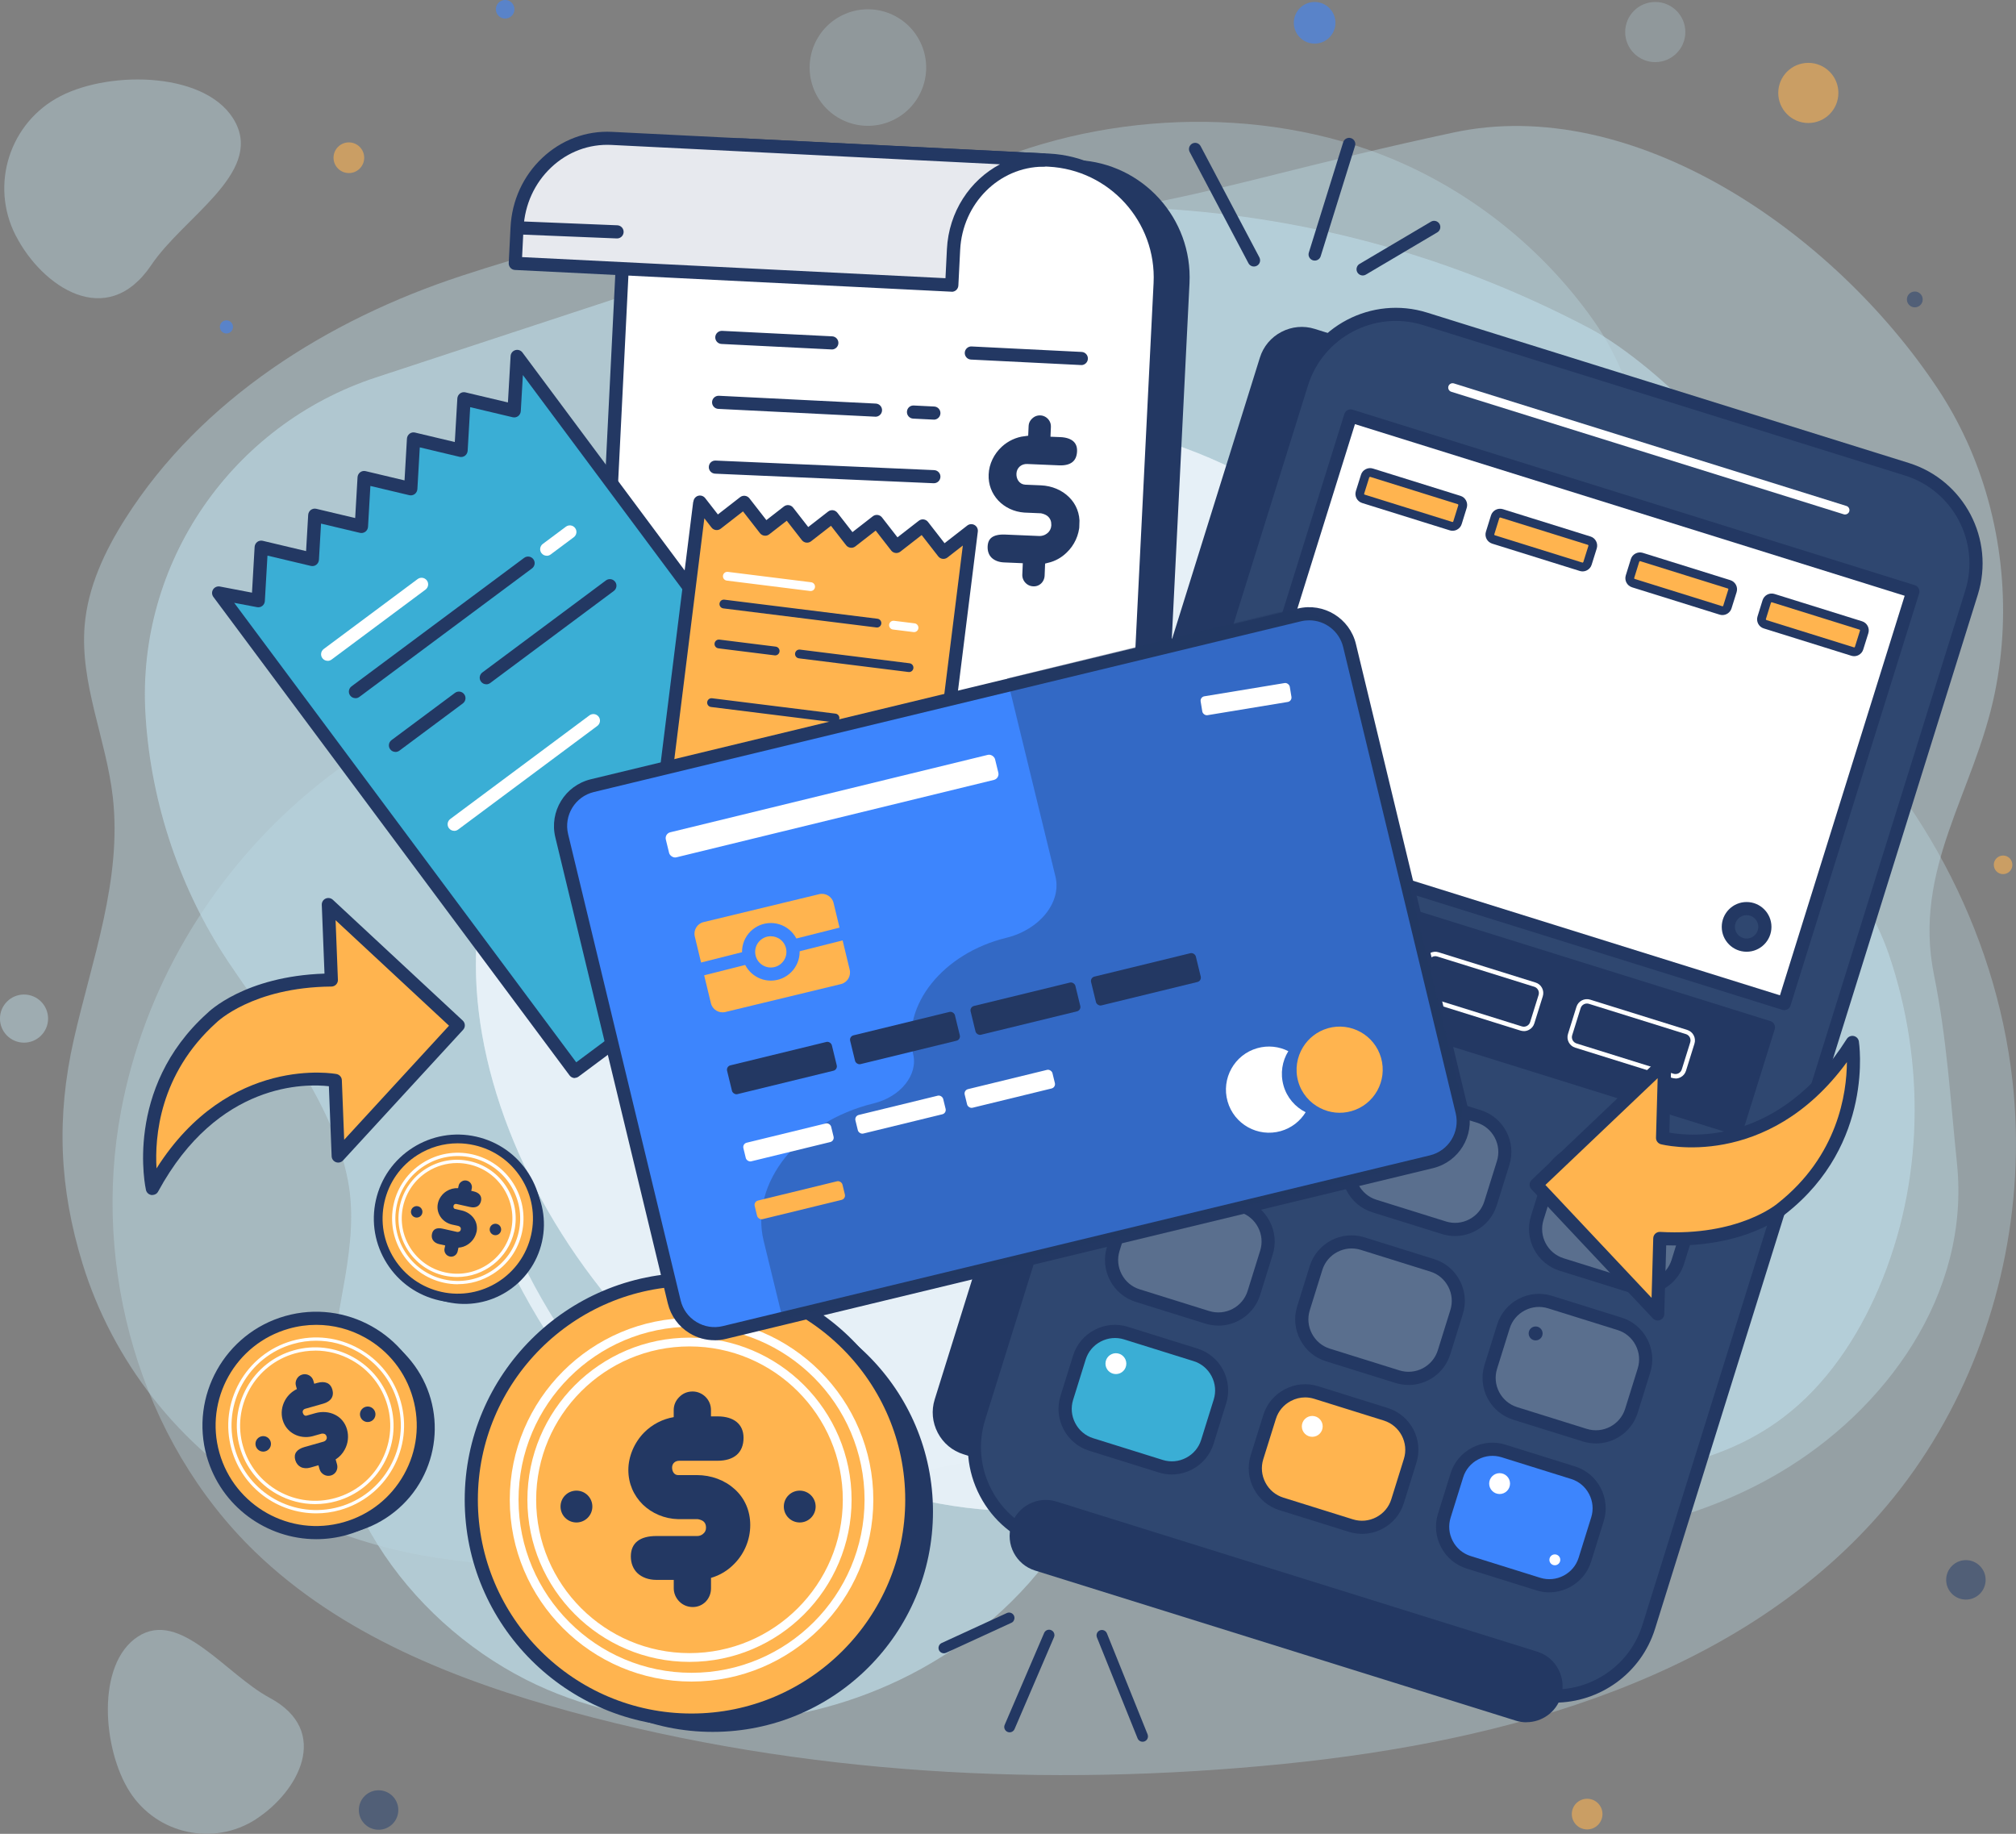 <?xml version="1.0" encoding="UTF-8"?><svg xmlns="http://www.w3.org/2000/svg" viewBox="0 0 459.93 418.31"><rect x="0" y="0" width="459.93" height="418.31" fill="#808080" stroke="none"/><g id="BACKGROUND"><g style="opacity:.85;"><g style="opacity:.41;"><path d="m459.7,268.5c.43-7.37.24-14.78-.59-22.11-3.9-34.45-21.58-66.94-47.59-89.86-9.28-8.18-19.84-15.5-25.88-26.3-10.17-18.18-9.4-39.07-22.02-57.02-12.64-17.97-31.05-31.98-51.82-39.18-61.93-21.46-148.62,13.48-140.82,88.09.03.27.06.66.09,1.15,1.04,15.5-11.13,28.53-26.61,28.9-57.14,1.36-106.32,45.41-116.84,101.21-6.77,35.89,4.31,75.22,30.56,100.6,19.59,18.95,45.89,29.36,72.19,36.51,52.74,14.34,108.24,17.35,162.62,11.86,50.9-5.13,104.59-19.77,137.51-58.93,17.56-20.89,27.62-47.68,29.2-74.94Z" style="fill:#bfdde8; stroke-width:0px;"/></g><g style="opacity:.31;"><circle cx="198.01" cy="15.41" r="13.29" transform="translate(9.17 76.95) rotate(-22.5)" style="fill:#bfdde8; stroke-width:0px;"/></g><g style="opacity:.31;"><circle cx="377.63" cy="7.31" r="6.86" style="fill:#bfdde8; stroke-width:0px;"/></g><g style="opacity:.31;"><circle cx="135.51" cy="45.17" r="9.19" transform="translate(7.75 109.05) rotate(-45)" style="fill:#bfdde8; stroke-width:0px;"/></g></g><g style="opacity:.85;"><g style="opacity:.47;"><path d="m3.59,53.75c-5.97-11.62-1.38-25.88,10.24-31.84,11.62-5.97,33.95-5.53,39.92,6.09s-11.92,21.59-19.21,32.43c-10.17,15.11-24.98,4.94-30.94-6.68Z" style="fill:#bfdde8; stroke-width:0px;"/></g><g style="opacity:.47;"><path d="m58.4,414.98c-9.65,6.23-22.53,3.46-28.77-6.2-6.23-9.65-7.79-29.24,1.86-35.48,9.65-6.23,19.94,8.56,30.06,14,14.12,7.59,6.5,21.44-3.16,27.67Z" style="fill:#bfdde8; stroke-width:0px;"/></g><g style="opacity:.47;"><path d="m448.55,100.27c8.24,17.9,10.5,38.53,6.54,57.82-4.65,22.68-18.77,40.1-13.87,64.29,2.98,14.74,3.73,28.39,5.24,42.97,3.11,29.94-16.33,56.32-40.45,70.57-19.59,11.57-42.55,15.91-65.07,15.6-20.27-.28-40.5-4.02-60.14-9.05-18.93-4.85-37.43-11.24-57.27-9.22-16.5,1.68-31.36,8.81-46.73,14.13-36.69,12.7-81.12,14.49-114.67-4.84-21.53-12.41-36.6-32.55-43.28-54.22-5.34-17.31-6.02-33.5-2.02-51.18,4.11-18.15,11.05-36.44,8.9-55.35-1.5-13.18-7.53-25.89-6.42-39.11.73-8.78,4.6-17.02,9.33-24.45,17.26-27.15,46.17-45.33,76.74-55.34,28.77-9.43,58.45-16.25,88.4-13.98,61.94,4.69,74.56-5.15,137.86-18.69,40.86-8.74,86.57,22.42,110.48,58.51,2.44,3.68,4.58,7.54,6.42,11.54Z" style="fill:#bfdde8; stroke-width:0px;"/></g><g style="opacity:.81;"><path d="m405.93,128.16c1.27,14.29-3.55,29.02.48,43.17,4.82,16.95,18.79,29.64,24.48,46.28,8.41,24.58,8.01,52.13-2.21,76.09-4.92,11.55-12.11,22.27-21.93,29.69-15.14,11.44-34.98,13.95-53.63,12.5-27.76-2.16-57.06-14.18-84.97-10.9-15.4,1.81-20.11,18.48-28.06,29.48-9,12.44-21.25,22.21-34.8,28.71-24.95,11.98-54.9,13.11-80.4,2.25-27.23-11.6-50.96-39.91-49.4-71.94.72-14.82,6.65-29.53,3.91-44.09-3.45-18.27-17.21-34.92-27.19-49.8-11.02-16.44-17.69-36.04-18.99-56.04-.01-.23-.03-.45-.04-.68-2.05-34.5,19.72-65.97,52.55-76.77,0,0,69.86-22.98,69.86-22.98,70.89-23.31,141.71-22.54,206.89,11.67,14.1,7.4,37.07,29.46,41.8,44.67.89,2.87,1.4,5.77,1.66,8.68Z" style="fill:#bfdde8; stroke-width:0px;"/></g></g><circle cx="448.5" cy="360.38" r="4.5" style="fill:#2f4770; opacity:.58; stroke-width:0px;"/><circle cx="299.92" cy="5.2" r="4.75" style="fill:#3d85fd; opacity:.58; stroke-width:0px;"/><circle cx="86.37" cy="412.88" r="4.5" style="fill:#2f4770; opacity:.58; stroke-width:0px;"/><circle cx="362.09" cy="413.81" r="3.5" style="fill:#ffb44f; opacity:.58; stroke-width:0px;"/><circle cx="79.59" cy="35.98" r="3.5" style="fill:#ffb44f; opacity:.58; stroke-width:0px;"/><circle cx="51.66" cy="74.57" r="1.5" style="fill:#3d85fd; opacity:.58; stroke-width:0px;"/><path d="m117.32,2.56c-.24,1.14-1.37,1.87-2.52,1.63-1.14-.24-1.87-1.37-1.63-2.52.24-1.14,1.37-1.87,2.52-1.63,1.14.24,1.87,1.37,1.63,2.52Z" style="fill:#3d85fd; opacity:.58; stroke-width:0px;"/><path d="m459.06,197.72c-.24,1.14-1.37,1.87-2.52,1.63-1.14-.24-1.87-1.37-1.63-2.52.24-1.14,1.37-1.87,2.52-1.63,1.14.24,1.87,1.37,1.63,2.52Z" style="fill:#ffb44f; opacity:.58; stroke-width:0px;"/><path d="m438.61,68.68c-.21.97-1.16,1.59-2.14,1.39-.97-.21-1.59-1.16-1.39-2.14s1.16-1.59,2.14-1.39c.97.21,1.59,1.16,1.39,2.14Z" style="fill:#2f4770; opacity:.58; stroke-width:0px;"/><path d="m419.41,21.2c0,3.79-3.07,6.86-6.86,6.86s-6.86-3.07-6.86-6.86,3.07-6.86,6.86-6.86,6.86,3.07,6.86,6.86Z" style="fill:#ffb44f; opacity:.58; stroke-width:0px;"/><path d="m10.97,232.35c0,3.03-2.46,5.49-5.49,5.49s-5.49-2.46-5.49-5.49,2.46-5.49,5.49-5.49,5.49,2.46,5.49,5.49Z" style="fill:#bfdde8; opacity:.47; stroke-width:0px;"/><g style="opacity:.86;"><g style="opacity:.44;"><rect x="108.57" y="95.48" width="249.23" height="249.23" rx="124.61" ry="124.61" style="fill:#f2f9ff; stroke-width:0px;"/></g><g style="opacity:.86;"><rect x="108.57" y="95.48" width="249.23" height="249.23" rx="124.61" ry="124.61" style="fill:#f2f9ff; stroke-width:0px;"/></g><path d="m115.25,152.64s12.85-29.37,49.56-49.56" style="fill:none; stroke:#f2f9ff; stroke-linecap:round; stroke-linejoin:round; stroke-width:3px;"/><path d="m273.1,348.12s55.07-14.68,75.26-59.65" style="fill:none; stroke:#f2f9ff; stroke-linecap:round; stroke-linejoin:round; stroke-width:3px;"/><g style="opacity:.86;"><path d="m304.77,109.05s29.37,12.85,49.56,49.56" style="fill:none; stroke:#f2f9ff; stroke-linecap:round; stroke-linejoin:round; stroke-width:3px;"/></g><g style="opacity:.86;"><path d="m109.29,266.9s14.68,55.07,59.65,75.26" style="fill:none; stroke:#f2f9ff; stroke-linecap:round; stroke-linejoin:round; stroke-width:3px;"/></g></g></g><g id="OBJECTS"><path d="m220.25,330.3l3.25,1.02c4.45,1.39,9.23-1.12,10.62-5.57l74.19-237.65c1.39-4.45-1.12-9.23-5.57-10.62l-3.25-1.02c-4.45-1.39-9.23,1.12-10.62,5.57l-74.19,237.65c-1.39,4.45,1.12,9.23,5.57,10.62Z" style="fill:#233863; stroke-width:0px;"/><path d="m226.02,333.2c-1,0-1.99-.15-2.97-.46l-3.25-1.01h0c-2.54-.79-4.62-2.53-5.86-4.9-1.24-2.37-1.49-5.07-.7-7.6l74.19-237.65c.79-2.54,2.53-4.62,4.9-5.86,2.37-1.24,5.07-1.49,7.6-.7l3.25,1.02c5.25,1.64,8.19,7.25,6.55,12.5l-74.19,237.65c-.79,2.54-2.53,4.62-4.9,5.86-1.46.76-3.04,1.15-4.64,1.15Z" style="fill:#233863; stroke-width:0px;"/><path d="m347.99,385.86l-109.89-34.3c-11.85-3.7-18.46-16.31-14.76-28.16l73.64-235.9c3.7-11.85,16.31-18.46,28.16-14.76l109.89,34.3c11.85,3.7,18.46,16.31,14.76,28.16l-73.64,235.9c-3.7,11.85-16.31,18.46-28.16,14.76Z" style="fill:#2f4770; stroke-width:0px;"/><path d="m354.67,388.38c-2.36,0-4.76-.35-7.13-1.09h0l-109.89-34.3c-6.11-1.91-11.12-6.08-14.09-11.76-2.97-5.67-3.56-12.17-1.65-18.28l73.64-235.9c3.94-12.62,17.41-19.69,30.04-15.74l109.89,34.3c12.62,3.94,19.68,17.41,15.74,30.04l-73.64,235.9c-3.2,10.25-12.69,16.84-22.9,16.84Zm-6.24-3.96c5.35,1.67,11.03,1.16,15.99-1.45,4.96-2.6,8.62-6.98,10.29-12.33l73.64-235.9c3.45-11.04-2.73-22.83-13.78-26.28l-109.89-34.3c-11.04-3.45-22.83,2.73-26.28,13.78l-73.64,235.9c-1.67,5.35-1.16,11.03,1.45,15.99,2.6,4.96,6.98,8.62,12.33,10.29l109.89,34.3Z" style="fill:#233863; stroke-width:0px;"/><rect x="308.36" y="94.71" width="98.47" height="134.38" transform="translate(96.49 455.01) rotate(-72.66)" style="fill:#fff; stroke-width:0px;"/><path d="m407.06,230.42c-.15,0-.3-.02-.45-.07l-128.27-40.04c-.38-.12-.7-.38-.88-.74-.19-.35-.22-.76-.1-1.14l29.34-94c.12-.38.38-.7.74-.88.35-.18.76-.22,1.14-.1l128.27,40.04c.38.12.7.38.88.74.19.35.22.76.1,1.14l-29.34,94c-.2.64-.79,1.05-1.43,1.05Zm-126.39-42.53l125.41,39.15,28.45-91.14-125.41-39.15-28.45,91.14Z" style="fill:#233863; stroke-width:0px;"/><path d="m420.94,117.37c-.1,0-.2-.02-.3-.05l-89.54-27.95c-.53-.16-.82-.73-.66-1.25.16-.53.73-.82,1.25-.66l89.54,27.95c.53.16.82.73.66,1.25-.13.43-.53.7-.95.7Z" style="fill:#fff; stroke-width:0px;"/><rect x="318.85" y="102.28" width="6.24" height="23.28" rx="1.18" ry="1.18" transform="translate(117.28 387.31) rotate(-72.66)" style="fill:#ffb44f; stroke-width:0px;"/><path d="m331.38,121.07c-.22,0-.44-.03-.65-.1h0l-19.97-6.23c-1.15-.36-1.79-1.58-1.43-2.73l1.16-3.7c.17-.56.55-1.01,1.07-1.28.52-.27,1.11-.32,1.66-.15l19.97,6.23c.56.17,1.01.55,1.28,1.07.27.52.32,1.11.15,1.66l-1.15,3.7c-.17.56-.55,1.01-1.07,1.28-.32.17-.66.25-1.01.25Zm-.06-2.01c.09.03.2-.02.23-.12l1.15-3.7c.03-.08-.04-.2-.12-.23l-19.97-6.23c-.08-.02-.2.04-.23.12l-1.16,3.7c-.03.1.02.2.12.23l19.97,6.23Z" style="fill:#233863; stroke-width:0px;"/><rect x="348.52" y="111.54" width="6.24" height="23.28" rx="1.18" ry="1.18" transform="translate(129.27 422.15) rotate(-72.66)" style="fill:#ffb44f; stroke-width:0px;"/><path d="m361.05,130.34c-.22,0-.44-.03-.65-.1h0l-19.97-6.23c-1.15-.36-1.79-1.58-1.43-2.73l1.15-3.7c.36-1.15,1.58-1.79,2.73-1.43l19.97,6.23c.56.17,1.01.55,1.28,1.07.27.52.32,1.11.15,1.66l-1.16,3.7c-.17.56-.55,1.01-1.07,1.28-.32.17-.66.25-1.01.25Zm-.06-2.01c.08.03.2-.04.23-.12l1.16-3.7c.03-.08-.04-.2-.12-.23l-19.97-6.23c-.08-.02-.2.04-.23.12l-1.15,3.7c-.03.1.02.2.12.23l19.97,6.23Z" style="fill:#233863; stroke-width:0px;"/><rect x="380.43" y="121.51" width="6.24" height="23.28" rx="1.18" ry="1.18" transform="translate(142.16 459.6) rotate(-72.66)" style="fill:#ffb44f; stroke-width:0px;"/><path d="m392.96,140.3c-.21,0-.43-.03-.65-.1h0l-19.97-6.23c-1.15-.36-1.79-1.58-1.43-2.73l1.15-3.7c.17-.56.55-1.01,1.07-1.28.52-.27,1.11-.32,1.66-.15l19.97,6.23c1.15.36,1.79,1.58,1.43,2.73l-1.16,3.7c-.29.93-1.15,1.53-2.08,1.53Zm-.05-2.01c.09.03.2-.02.23-.12l1.16-3.7c.03-.1-.02-.2-.12-.23l-19.97-6.23c-.08-.03-.2.04-.23.12l-1.15,3.7c-.03.1.02.2.12.23l19.97,6.23Z" style="fill:#233863; stroke-width:0px;"/><rect x="410.48" y="130.88" width="6.24" height="23.28" rx="1.18" ry="1.18" transform="translate(154.3 494.86) rotate(-72.66)" style="fill:#ffb44f; stroke-width:0px;"/><path d="m423.01,149.68c-.22,0-.44-.03-.65-.1h0l-19.97-6.23c-.56-.17-1.01-.55-1.28-1.07-.27-.52-.32-1.11-.15-1.66l1.15-3.7c.36-1.15,1.58-1.79,2.73-1.43l19.97,6.23c1.15.36,1.79,1.58,1.43,2.73l-1.16,3.7c-.17.56-.55,1.01-1.07,1.28-.32.17-.66.25-1.01.25Zm-.06-2.01c.09.03.2-.02.23-.12l1.16-3.7c.03-.1-.02-.2-.12-.23l-19.97-6.23c-.1-.03-.2.02-.23.12l-1.15,3.7c-.03.08.04.2.12.23l19.97,6.23Z" style="fill:#233863; stroke-width:0px;"/><rect x="325.36" y="161.07" width="24.2" height="130.72" transform="translate(20.76 481.08) rotate(-72.66)" style="fill:#233863; stroke-width:0px;"/><path d="m396.24,258.95c-.15,0-.3-.02-.45-.07l-124.78-38.95c-.79-.25-1.23-1.09-.98-1.88l7.21-23.1c.12-.38.38-.7.74-.88.35-.19.76-.22,1.14-.1l124.78,38.95c.79.25,1.23,1.09.98,1.88l-7.21,23.1c-.12.38-.38.7-.74.88-.22.11-.46.17-.7.17Zm-122.9-41.44l121.91,38.06,6.32-20.23-121.91-38.06-6.32,20.23Z" style="fill:#233863; stroke-width:0px;"/><path d="m313.43,224.51c-.25,0-.5-.04-.74-.11l-22.14-6.91c-1.32-.41-2.05-1.82-1.64-3.13l1.93-6.18c.2-.64.63-1.16,1.23-1.47.59-.31,1.27-.37,1.91-.17l22.14,6.91c.64.2,1.16.63,1.47,1.23.31.59.37,1.27.17,1.91l-1.93,6.18c-.33,1.07-1.32,1.76-2.39,1.76Zm-.45-1.07c.78.25,1.63-.19,1.88-.98l1.93-6.18c.12-.38.08-.79-.1-1.14-.19-.35-.5-.62-.88-.74l-22.14-6.91c-.38-.12-.79-.08-1.14.1-.36.19-.62.5-.74.88l-1.93,6.18c-.25.79.2,1.63.98,1.88l22.14,6.91Z" style="fill:#fff; stroke-width:0px;"/><path d="m347.65,235.2c-.25,0-.5-.04-.75-.11l-22.14-6.91c-.64-.2-1.16-.63-1.47-1.23-.31-.59-.37-1.27-.17-1.91l1.93-6.18c.2-.64.63-1.16,1.23-1.47.59-.31,1.27-.37,1.91-.17l22.14,6.91c.64.2,1.16.63,1.47,1.23.31.59.37,1.27.17,1.91l-1.93,6.18c-.2.64-.63,1.16-1.23,1.47-.36.19-.76.29-1.16.29Zm-.45-1.07c.38.12.79.08,1.14-.1.36-.19.62-.5.74-.88l1.93-6.18c.12-.38.08-.79-.1-1.14-.19-.36-.5-.62-.88-.74l-22.14-6.91c-.38-.12-.79-.08-1.14.1-.36.19-.62.5-.74.88l-1.93,6.18c-.12.38-.08.79.1,1.14.19.35.5.62.88.74l22.14,6.91Z" style="fill:#fff; stroke-width:0px;"/><path d="m382.25,246c-.25,0-.5-.04-.75-.11l-22.14-6.91c-1.32-.41-2.05-1.82-1.64-3.13l1.93-6.18c.2-.64.63-1.16,1.23-1.47s1.27-.37,1.91-.17l22.14,6.91c.64.2,1.16.63,1.47,1.23.31.59.37,1.27.17,1.91l-1.93,6.18c-.2.64-.63,1.16-1.23,1.47-.36.19-.76.29-1.16.29Zm-.45-1.07c.38.12.79.08,1.14-.1.36-.19.62-.5.74-.88l1.93-6.18c.12-.38.08-.79-.1-1.14-.19-.36-.5-.62-.88-.74l-22.14-6.91c-.38-.12-.79-.08-1.14.1-.36.19-.62.5-.74.88l-1.93,6.18c-.25.79.2,1.63.99,1.88l22.14,6.91Z" style="fill:#fff; stroke-width:0px;"/><rect x="268.76" y="234.54" width="26.61" height="33.59" rx="8.48" ry="8.48" transform="translate(-41.91 445.69) rotate(-72.66)" style="fill:#5a6f8e; stroke-width:0px;"/><path d="m288.56,268.4c-1,0-1.99-.15-2.97-.46l-15.88-4.95c-5.25-1.64-8.19-7.25-6.55-12.5l2.87-9.21c1.64-5.25,7.25-8.19,12.5-6.55l15.88,4.96c5.25,1.64,8.19,7.25,6.55,12.5l-2.87,9.21c-.79,2.54-2.53,4.62-4.9,5.86-1.46.76-3.04,1.15-4.64,1.15Zm-12.99-31.13c-2.97,0-5.74,1.92-6.67,4.9l-2.87,9.21c-1.15,3.67.91,7.6,4.58,8.75l15.88,4.96h0c1.77.55,3.66.38,5.32-.49,1.66-.87,2.88-2.32,3.43-4.09l2.87-9.21c1.15-3.67-.91-7.6-4.59-8.75l-15.88-4.95c-.69-.21-1.39-.32-2.08-.32Z" style="fill:#233863; stroke-width:0px;"/><rect x="312.15" y="248.09" width="26.61" height="33.59" rx="8.48" ry="8.48" transform="translate(-24.38 496.62) rotate(-72.66)" style="fill:#5a6f8e; stroke-width:0px;"/><path d="m331.95,281.95c-.99,0-1.99-.15-2.97-.45h0l-15.88-4.96c-5.25-1.64-8.19-7.25-6.55-12.5l2.87-9.21c.79-2.54,2.53-4.62,4.9-5.86,2.37-1.24,5.07-1.49,7.6-.7l15.88,4.96c5.25,1.64,8.19,7.25,6.55,12.5l-2.88,9.21c-.79,2.54-2.53,4.62-4.9,5.86-1.46.76-3.04,1.15-4.64,1.15Zm-2.07-3.32c1.77.55,3.66.38,5.32-.49,1.66-.87,2.88-2.32,3.43-4.09l2.88-9.21c.55-1.77.38-3.66-.49-5.32-.87-1.66-2.32-2.88-4.09-3.43l-15.88-4.96c-1.77-.55-3.66-.38-5.32.49-1.66.87-2.88,2.32-3.43,4.09l-2.87,9.21c-.55,1.77-.38,3.66.49,5.32.87,1.66,2.32,2.88,4.09,3.43l15.88,4.96Z" style="fill:#233863; stroke-width:0px;"/><rect x="354.88" y="261.43" width="26.61" height="33.59" rx="8.48" ry="8.48" transform="translate(-7.11 546.78) rotate(-72.66)" style="fill:#5a6f8e; stroke-width:0px;"/><path d="m374.68,295.29c-.98,0-1.98-.15-2.97-.46l-15.88-4.96c-5.25-1.64-8.19-7.25-6.55-12.5l2.87-9.21c.79-2.54,2.53-4.62,4.9-5.86,2.37-1.24,5.07-1.49,7.6-.7l15.88,4.96c5.25,1.64,8.19,7.25,6.55,12.5l-2.87,9.21c-1.33,4.27-5.28,7.01-9.53,7.01Zm-12.99-31.13c-1.12,0-2.22.27-3.25.81-1.66.87-2.88,2.32-3.43,4.09l-2.87,9.21c-1.15,3.67.91,7.6,4.58,8.75l15.88,4.96h0c3.67,1.15,7.6-.91,8.75-4.58l2.87-9.21c1.15-3.67-.91-7.6-4.58-8.75l-15.88-4.96c-.68-.21-1.38-.32-2.07-.32Z" style="fill:#233863; stroke-width:0px;"/><rect x="258.16" y="268.52" width="26.61" height="33.59" rx="8.48" ry="8.48" transform="translate(-81.78 459.42) rotate(-72.66)" style="fill:#5a6f8e; stroke-width:0px;"/><path d="m277.95,302.38c-.98,0-1.98-.15-2.97-.45h0l-15.88-4.96c-2.54-.79-4.62-2.53-5.86-4.9-1.24-2.37-1.49-5.07-.7-7.6l2.88-9.21c1.64-5.25,7.24-8.19,12.5-6.55l15.88,4.96c2.54.79,4.62,2.53,5.86,4.9s1.49,5.07.7,7.6l-2.87,9.21c-1.33,4.27-5.28,7.01-9.54,7.01Zm-2.07-3.32c3.67,1.14,7.6-.91,8.75-4.58l2.87-9.21c.55-1.77.38-3.66-.49-5.32-.87-1.66-2.32-2.88-4.09-3.43l-15.88-4.96c-1.77-.55-3.66-.38-5.32.49-1.66.87-2.88,2.32-3.43,4.09l-2.88,9.21c-.55,1.77-.38,3.66.49,5.32.87,1.66,2.32,2.88,4.09,3.43l15.88,4.96Z" style="fill:#233863; stroke-width:0px;"/><rect x="301.54" y="282.06" width="26.61" height="33.59" rx="8.48" ry="8.48" transform="translate(-64.25 510.35) rotate(-72.66)" style="fill:#5a6f8e; stroke-width:0px;"/><path d="m321.34,315.92c-.98,0-1.98-.15-2.97-.45h0l-15.88-4.96c-2.54-.79-4.62-2.53-5.86-4.9-1.24-2.37-1.49-5.07-.7-7.6l2.87-9.21c1.64-5.25,7.25-8.19,12.5-6.55l15.88,4.96c2.54.79,4.62,2.53,5.86,4.9,1.24,2.37,1.49,5.07.7,7.6l-2.87,9.21c-1.33,4.27-5.28,7.01-9.54,7.01Zm-2.07-3.32c3.67,1.15,7.6-.91,8.75-4.58l2.87-9.21c.55-1.77.38-3.66-.49-5.32-.87-1.66-2.32-2.88-4.09-3.43l-15.88-4.96c-3.67-1.14-7.6.91-8.75,4.58l-2.87,9.21c-.55,1.77-.38,3.66.49,5.32.87,1.66,2.32,2.88,4.09,3.43l15.88,4.96Z" style="fill:#233863; stroke-width:0px;"/><rect x="344.28" y="295.4" width="26.61" height="33.59" rx="8.48" ry="8.48" transform="translate(-46.99 560.5) rotate(-72.66)" style="fill:#5a6f8e; stroke-width:0px;"/><path d="m364.08,329.26c-.98,0-1.98-.15-2.97-.45h0l-15.88-4.96c-5.25-1.64-8.19-7.25-6.55-12.5l2.88-9.21c1.64-5.25,7.24-8.19,12.5-6.55l15.88,4.96c2.54.79,4.62,2.53,5.86,4.9,1.24,2.37,1.49,5.07.7,7.6l-2.87,9.21c-1.33,4.27-5.28,7.01-9.54,7.01Zm-2.07-3.32c3.67,1.15,7.6-.91,8.75-4.58l2.87-9.21c.55-1.77.38-3.66-.49-5.32-.87-1.66-2.32-2.88-4.09-3.43l-15.88-4.96c-1.77-.55-3.66-.38-5.32.49-1.66.87-2.88,2.32-3.43,4.09l-2.88,9.21c-1.15,3.67.91,7.6,4.58,8.75l15.88,4.96Z" style="fill:#233863; stroke-width:0px;"/><rect x="247.55" y="302.49" width="26.61" height="33.59" rx="8.48" ry="8.48" transform="translate(-121.66 473.15) rotate(-72.66)" style="fill:#3aaed5; stroke-width:0px;"/><path d="m267.35,336.35c-1,0-1.99-.15-2.97-.46h0l-15.88-4.96c-2.54-.79-4.62-2.53-5.86-4.9-1.24-2.37-1.49-5.07-.7-7.6l2.87-9.21c.79-2.54,2.53-4.62,4.9-5.86,2.37-1.24,5.07-1.49,7.6-.7l15.88,4.96c5.25,1.64,8.19,7.25,6.55,12.5l-2.87,9.21c-.79,2.54-2.53,4.62-4.9,5.86-1.46.76-3.04,1.15-4.64,1.15Zm-2.07-3.32c1.77.55,3.66.38,5.32-.49,1.66-.87,2.88-2.32,3.43-4.09l2.87-9.21c.55-1.77.38-3.66-.49-5.32-.87-1.66-2.32-2.88-4.09-3.43l-15.88-4.96c-1.77-.55-3.66-.38-5.32.49-1.66.87-2.88,2.32-3.43,4.09l-2.87,9.21c-.55,1.77-.38,3.66.49,5.32.87,1.66,2.32,2.88,4.09,3.43l15.88,4.96Z" style="fill:#233863; stroke-width:0px;"/><rect x="290.94" y="316.03" width="26.61" height="33.59" rx="8.48" ry="8.48" transform="translate(-104.13 524.07) rotate(-72.66)" style="fill:#ffb44f; stroke-width:0px;"/><path d="m310.74,349.89c-.99,0-1.99-.15-2.97-.45l-15.88-4.96c-2.54-.79-4.62-2.53-5.86-4.9-1.24-2.37-1.49-5.07-.7-7.6l2.88-9.21c.79-2.54,2.53-4.62,4.9-5.86,2.37-1.24,5.07-1.49,7.6-.7l15.88,4.96c5.25,1.64,8.19,7.25,6.55,12.5l-2.87,9.21c-.79,2.54-2.53,4.62-4.9,5.86-1.46.76-3.04,1.15-4.64,1.15Zm-12.98-31.13c-1.12,0-2.22.27-3.25.81-1.66.87-2.88,2.32-3.43,4.09l-2.88,9.21c-.55,1.77-.38,3.66.49,5.32.87,1.66,2.32,2.88,4.09,3.43l15.88,4.96h0c1.77.55,3.66.38,5.32-.49,1.66-.87,2.88-2.32,3.43-4.09l2.87-9.21c1.15-3.67-.91-7.6-4.58-8.75l-15.88-4.96c-.68-.21-1.38-.32-2.07-.32Z" style="fill:#233863; stroke-width:0px;"/><rect x="333.67" y="329.37" width="26.61" height="33.59" rx="8.48" ry="8.48" transform="translate(-86.86 574.23) rotate(-72.66)" style="fill:#3d85fd; stroke-width:0px;"/><path d="m353.47,363.23c-1,0-1.99-.15-2.97-.46h0l-15.88-4.96c-2.54-.79-4.62-2.53-5.86-4.9-1.24-2.37-1.49-5.07-.7-7.6l2.87-9.21c.79-2.54,2.53-4.62,4.9-5.86,2.37-1.24,5.07-1.49,7.6-.7l15.88,4.96c2.54.79,4.62,2.53,5.86,4.9,1.24,2.37,1.49,5.07.7,7.6l-2.87,9.21c-.79,2.54-2.53,4.62-4.9,5.86-1.46.76-3.04,1.15-4.64,1.15Zm-2.07-3.32c1.77.55,3.66.38,5.32-.49,1.66-.87,2.88-2.32,3.43-4.09l2.87-9.21c.55-1.77.38-3.66-.49-5.32-.87-1.66-2.32-2.88-4.09-3.43l-15.88-4.96c-1.77-.55-3.66-.38-5.32.49-1.66.87-2.88,2.32-3.43,4.09l-2.87,9.21c-.55,1.77-.38,3.66.49,5.32.87,1.66,2.32,2.88,4.09,3.43l15.88,4.96Z" style="fill:#233863; stroke-width:0px;"/><path d="m346.25,391.07l-109.68-34.24c-3.54-1.1-5.53-4.9-4.42-8.44h0c1.1-3.54,4.9-5.53,8.44-4.42l109.68,34.24c3.54,1.1,5.53,4.9,4.42,8.44h0c-1.1,3.54-4.9,5.53-8.44,4.42Z" style="fill:#233863; stroke-width:0px;"/><path d="m348.25,392.87c-.81,0-1.63-.12-2.45-.38h0l-109.68-34.24c-4.33-1.35-6.76-5.98-5.41-10.32,1.35-4.33,5.98-6.76,10.32-5.41l109.68,34.24c2.09.65,3.81,2.09,4.83,4.04,1.02,1.95,1.23,4.18.57,6.27-1.1,3.52-4.36,5.78-7.87,5.78Zm-1.55-3.24c2.75.86,5.7-.68,6.56-3.44.41-1.33.28-2.74-.37-3.99-.65-1.24-1.74-2.16-3.07-2.57l-109.68-34.24c-2.75-.86-5.7.68-6.56,3.44-.86,2.76.68,5.7,3.44,6.56l109.68,34.24Z" style="fill:#233863; stroke-width:0px;"/><path d="m344.5,338.42c0,1.32-1.07,2.38-2.38,2.38s-2.38-1.07-2.38-2.38,1.07-2.38,2.38-2.38,2.38,1.07,2.38,2.38Z" style="fill:#fff; stroke-width:0px;"/><path d="m301.76,325.37c0,1.32-1.07,2.38-2.38,2.38s-2.38-1.07-2.38-2.38,1.07-2.38,2.38-2.38,2.38,1.07,2.38,2.38Z" style="fill:#fff; stroke-width:0px;"/><path d="m256.96,311.06c0,1.32-1.07,2.38-2.38,2.38s-2.38-1.07-2.38-2.38,1.07-2.38,2.38-2.38,2.38,1.07,2.38,2.38Z" style="fill:#fff; stroke-width:0px;"/><path d="m355.96,355.81c0,.68-.55,1.24-1.24,1.24s-1.24-.55-1.24-1.24.55-1.24,1.24-1.24,1.24.55,1.24,1.24Z" style="fill:#fff; stroke-width:0px;"/><path d="m363.33,268.49c0,.88-.71,1.59-1.59,1.59s-1.59-.71-1.59-1.59.71-1.59,1.59-1.59,1.59.71,1.59,1.59Z" style="fill:#233863; stroke-width:0px;"/><path d="m351.93,304.17c0,.88-.71,1.59-1.59,1.59s-1.59-.71-1.59-1.59.71-1.59,1.59-1.59,1.59.71,1.59,1.59Z" style="fill:#233863; stroke-width:0px;"/><path d="m402.64,211.43c0,2.3-1.87,4.17-4.17,4.17s-4.17-1.87-4.17-4.17,1.87-4.17,4.17-4.17,4.17,1.87,4.17,4.17Z" style="fill:#2f4770; stroke-width:0px;"/><path d="m398.47,217.1c-3.13,0-5.67-2.54-5.67-5.67s2.54-5.67,5.67-5.67,5.67,2.54,5.67,5.67-2.54,5.67-5.67,5.67Zm0-8.35c-1.47,0-2.67,1.2-2.67,2.67s1.2,2.67,2.67,2.67,2.67-1.2,2.67-2.67-1.2-2.67-2.67-2.67Z" style="fill:#233863; stroke-width:0px;"/><circle cx="162.6" cy="344.81" r="50.25" style="fill:#233863; stroke-width:0px;"/><circle cx="157.77" cy="342.11" r="50.25" transform="translate(-211.44 417.06) rotate(-76.72)" style="fill:#233863; stroke-width:0px;"/><circle cx="157.77" cy="342.11" r="50.25" transform="translate(-211.44 417.06) rotate(-76.72)" style="fill:#ffb44f; stroke-width:0px;"/><path d="m157.77,393.86c-28.53,0-51.75-23.21-51.75-51.75s23.21-51.75,51.75-51.75,51.75,23.21,51.75,51.75-23.21,51.75-51.75,51.75Zm0-100.49c-26.88,0-48.75,21.87-48.75,48.75s21.87,48.75,48.75,48.75,48.75-21.87,48.75-48.75-21.87-48.75-48.75-48.75Z" style="fill:#233863; stroke-width:0px;"/><path d="m157.77,383.58c-22.87,0-41.47-18.6-41.47-41.47s18.6-41.47,41.47-41.47,41.47,18.6,41.47,41.47-18.6,41.47-41.47,41.47Zm0-80.94c-21.76,0-39.47,17.71-39.47,39.47s17.71,39.47,39.47,39.47,39.47-17.71,39.47-39.47-17.71-39.47-39.47-39.47Z" style="fill:#fff; stroke-width:0px;"/><path d="m157.3,379.09c-20.39,0-36.98-16.59-36.98-36.98s16.59-36.98,36.98-36.98,36.98,16.59,36.98,36.98-16.59,36.98-36.98,36.98Zm0-71.96c-19.29,0-34.98,15.69-34.98,34.98s15.69,34.98,34.98,34.98,34.98-15.69,34.98-34.98-15.69-34.98-34.98-34.98Z" style="fill:#fff; stroke-width:0px;"/><path d="m171.16,347.9c0,3.27-1.31,6.43-3.55,8.73-1.51,1.59-3.33,2.7-5.4,3.3v2.39c0,1.14-.43,2.22-1.19,3.01-.77.8-1.82,1.25-2.96,1.25-1.22,0-2.28-.46-3.07-1.25-.8-.8-1.28-1.88-1.28-3.01v-1.93h-3.95c-1.79,0-3.27-.57-4.3-1.51-1-.94-1.54-2.28-1.54-3.84,0-3.1,2.08-4.66,5.83-4.66h9.36c.37,0,.88-.14,1.25-.46.48-.37.71-.85.71-1.42,0-.83-.31-1.37-.94-1.68-.31-.14-.51-.2-.65-.23-.2-.03-.31-.06-.31-.06h-4.47c-3.1-.08-5.97-1.31-8.05-3.33-2.08-2.05-3.3-4.78-3.3-7.88s1.37-6.31,3.64-8.59c1.82-1.82,4.18-3.04,6.71-3.47v-1.59c0-1.17.43-2.16,1.28-3.01.83-.83,1.85-1.25,3.04-1.25,1.11,0,2.16.46,2.96,1.25.82.85,1.22,1.85,1.22,3.01v1.42h1.51c3.73,0,5.92,1.79,5.92,4.89,0,3.41-2.19,5.23-5.92,5.23h-8.73c-1,0-1.65.65-1.65,1.56s.51,1.71,1.34,1.71h4.29c3.33,0,6.4,1.17,8.65,3.21,2.28,2.05,3.55,4.92,3.55,8.19Z" style="fill:#233863; stroke-width:0px;"/><path d="m186.08,343.66c0,2-1.62,3.63-3.63,3.63s-3.63-1.62-3.63-3.63,1.62-3.63,3.63-3.63,3.63,1.62,3.63,3.63Z" style="fill:#233863; stroke-width:0px;"/><path d="m135.14,343.66c0,2-1.62,3.63-3.63,3.63s-3.63-1.62-3.63-3.63,1.62-3.63,3.63-3.63,3.63,1.62,3.63,3.63Z" style="fill:#233863; stroke-width:0px;"/><path d="m123.65,283.25c-2.19,9.78-11.89,15.94-21.67,13.75-9.78-2.19-15.94-11.89-13.75-21.67,2.19-9.78,11.89-15.94,21.67-13.75,9.78,2.19,15.94,11.89,13.75,21.67Z" style="fill:#233863; stroke-width:0px;"/><circle cx="104.44" cy="277.96" r="18.15" transform="translate(-184.73 210.52) rotate(-56.28)" style="fill:#233863; stroke-width:0px;"/><circle cx="104.44" cy="277.96" r="18.15" transform="translate(-184.73 210.52) rotate(-56.28)" style="fill:#ffb44f; stroke-width:0px;"/><path d="m104.44,297.11c-1.38,0-2.78-.15-4.18-.46-4.99-1.12-9.25-4.11-11.99-8.43-2.74-4.32-3.63-9.45-2.52-14.44,1.12-4.99,4.11-9.25,8.43-11.99,4.32-2.74,9.44-3.64,14.44-2.52,4.99,1.12,9.25,4.11,11.99,8.43,2.74,4.32,3.63,9.45,2.52,14.44h0c-1.99,8.9-9.92,14.97-18.68,14.97Zm-.04-36.31c-3.22,0-6.37.91-9.15,2.67-3.87,2.45-6.55,6.27-7.55,10.74-1,4.47-.2,9.06,2.25,12.93,2.45,3.87,6.27,6.55,10.74,7.55,9.22,2.06,18.41-3.76,20.48-12.99,1-4.47.2-9.06-2.25-12.93-2.45-3.87-6.27-6.55-10.74-7.55-1.26-.28-2.52-.42-3.78-.42Zm17.74,21.12h0,0Z" style="fill:#233863; stroke-width:0px;"/><path d="m104.46,292.95c-1.09,0-2.2-.12-3.29-.37h0c-8.07-1.81-13.16-9.84-11.36-17.91.87-3.9,3.22-7.23,6.6-9.38,3.38-2.15,7.39-2.85,11.3-1.98,8.07,1.81,13.16,9.84,11.36,17.9-.87,3.9-3.22,7.23-6.6,9.38-2.44,1.55-5.2,2.34-8.01,2.34Zm-3.13-1.1c3.71.83,7.52.16,10.73-1.88,3.22-2.04,5.44-5.21,6.27-8.91,1.72-7.66-3.12-15.29-10.79-17.01-3.71-.83-7.52-.16-10.73,1.88-3.22,2.04-5.44,5.2-6.27,8.91-1.71,7.66,3.12,15.29,10.79,17.01h0Z" style="fill:#fff; stroke-width:0px;"/><path d="m104.28,291.3c-.96,0-1.94-.11-2.92-.32-7.19-1.61-11.74-8.77-10.13-15.97.78-3.48,2.87-6.45,5.89-8.37,3.02-1.92,6.6-2.54,10.08-1.76,7.19,1.61,11.74,8.77,10.13,15.97-1.39,6.21-6.93,10.45-13.05,10.45Zm-.02-26c-2.37,0-4.69.67-6.74,1.97-2.85,1.81-4.82,4.61-5.56,7.9-1.52,6.79,2.77,13.55,9.56,15.07,3.29.74,6.66.14,9.51-1.66,2.85-1.81,4.83-4.61,5.56-7.9.74-3.28.14-6.66-1.66-9.51-1.81-2.85-4.61-4.83-7.9-5.56h0c-.92-.21-1.85-.31-2.77-.31Z" style="fill:#fff; stroke-width:0px;"/><path d="m108.7,281.06c-.26,1.15-.97,2.16-1.94,2.8-.66.44-1.38.69-2.16.74l-.19.84c-.09.4-.33.75-.66.97-.33.22-.74.3-1.14.21-.43-.1-.77-.34-.98-.68-.22-.34-.3-.76-.21-1.16l.15-.68-1.39-.31c-.63-.14-1.11-.46-1.39-.87-.28-.41-.36-.92-.24-1.47.24-1.09,1.1-1.48,2.42-1.18l3.3.74c.13.03.32.02.48-.06.2-.09.32-.24.36-.45.07-.29,0-.5-.2-.67-.1-.07-.16-.11-.21-.13-.07-.03-.11-.04-.11-.04l-1.57-.35c-1.08-.27-2-.93-2.57-1.81-.57-.89-.79-1.94-.54-3.04.25-1.13.98-2.12,1.96-2.74.79-.5,1.71-.74,2.64-.69l.12-.56c.09-.41.32-.73.69-.96.35-.23.75-.3,1.17-.2.39.09.73.33.94.67.22.36.29.75.19,1.16l-.11.5.53.12c1.31.29,1.94,1.1,1.7,2.19-.27,1.2-1.19,1.67-2.5,1.38l-3.08-.69c-.35-.08-.63.1-.7.42-.07.33.05.64.34.71l1.51.34c1.17.26,2.16.92,2.79,1.81.64.9.86,2.01.61,3.17Z" style="fill:#233863; stroke-width:0px;"/><path d="m114.3,280.74c-.16.71-.86,1.15-1.56.99-.71-.16-1.15-.86-.99-1.56.16-.71.86-1.15,1.56-.99.71.16,1.15.86.99,1.56Z" style="fill:#233863; stroke-width:0px;"/><path d="m96.34,276.72c-.16.71-.86,1.15-1.56.99-.71-.16-1.15-.86-.99-1.56.16-.71.86-1.15,1.56-.99.71.16,1.15.86.99,1.56Z" style="fill:#233863; stroke-width:0px;"/><circle cx="74.75" cy="325.77" r="24.44" transform="translate(-187.53 118.6) rotate(-38.77)" style="fill:#233863; stroke-width:0px;"/><circle cx="72.13" cy="325.15" r="24.44" transform="translate(-254.62 389.66) rotate(-88.66)" style="fill:#233863; stroke-width:0px;"/><circle cx="72.13" cy="325.15" r="24.44" transform="translate(-254.62 389.66) rotate(-88.66)" style="fill:#ffb44f; stroke-width:0px;"/><path d="m72.14,351.1c-11.31,0-21.74-7.47-24.97-18.87-3.9-13.76,4.13-28.13,17.89-32.03,13.77-3.9,28.13,4.13,32.03,17.89,3.9,13.76-4.13,28.13-17.89,32.03-2.35.67-4.73.98-7.06.98Zm.02-48.89c-2.1,0-4.21.29-6.28.88-12.17,3.45-19.27,16.15-15.82,28.32,3.45,12.17,16.15,19.27,28.32,15.82,5.9-1.67,10.79-5.54,13.78-10.88,2.99-5.35,3.71-11.54,2.04-17.44-1.67-5.9-5.54-10.79-10.88-13.78-3.47-1.94-7.29-2.92-11.15-2.92Z" style="fill:#233863; stroke-width:0px;"/><path d="m72.14,345.21c-8.75,0-16.81-5.77-19.31-14.59-3.01-10.64,3.19-21.75,13.83-24.77,5.15-1.46,10.56-.82,15.24,1.8,4.68,2.62,8.06,6.89,9.52,12.04,1.46,5.15.82,10.56-1.8,15.24-2.62,4.68-6.89,8.06-12.04,9.52-1.82.52-3.66.76-5.46.76Zm0-39.38c-1.76,0-3.53.24-5.27.74-10.24,2.9-16.22,13.6-13.32,23.84,2.9,10.25,13.6,16.21,23.84,13.32h0c4.95-1.4,9.07-4.66,11.59-9.17,2.52-4.51,3.13-9.72,1.73-14.67-1.4-4.96-4.66-9.07-9.17-11.59-2.92-1.63-6.15-2.47-9.4-2.47Z" style="fill:#fff; stroke-width:0px;"/><path d="m71.9,343.1c-3.01,0-5.99-.77-8.7-2.28-4.17-2.33-7.19-6.14-8.49-10.73-1.3-4.59-.73-9.41,1.6-13.58,2.33-4.17,6.14-7.19,10.73-8.49h0c4.59-1.3,9.41-.73,13.58,1.6,4.17,2.33,7.19,6.14,8.49,10.73,1.3,4.59.73,9.41-1.6,13.58-2.33,4.17-6.14,7.19-10.73,8.49-1.61.46-3.25.68-4.88.68Zm.02-35.01c-1.56,0-3.13.22-4.68.65h0c-4.39,1.25-8.04,4.13-10.28,8.13-2.23,4-2.78,8.62-1.53,13.01,1.25,4.39,4.13,8.04,8.13,10.28,4,2.23,8.62,2.78,13.01,1.53,4.39-1.25,8.04-4.13,10.28-8.13,2.23-4,2.78-8.62,1.53-13.01-1.25-4.39-4.13-8.05-8.13-10.28-2.59-1.45-5.45-2.19-8.34-2.19Z" style="fill:#fff; stroke-width:0px;"/><path d="m79.17,326.08c.43,1.53.24,3.18-.51,4.56-.5.95-1.2,1.71-2.09,2.26l.32,1.12c.15.53.09,1.09-.16,1.57-.25.47-.69.83-1.22.98-.57.16-1.12.09-1.6-.18-.48-.27-.85-.71-1-1.24l-.26-.91-1.85.53c-.84.24-1.61.17-2.21-.14-.59-.31-1.02-.86-1.23-1.59-.41-1.45.35-2.46,2.11-2.96l4.38-1.24c.17-.05.39-.18.53-.38.18-.24.22-.49.14-.76-.11-.39-.33-.6-.66-.66-.17-.03-.27-.03-.34-.02-.1.01-.15.01-.15.01l-2.09.59c-1.46.37-2.97.18-4.21-.49-1.24-.68-2.18-1.8-2.59-3.25-.43-1.51-.2-3.14.57-4.5.61-1.09,1.56-1.98,2.68-2.52l-.21-.75c-.16-.54-.09-1.07.2-1.58.28-.5.7-.83,1.26-.99.52-.15,1.07-.07,1.55.19.5.29.82.7.97,1.25l.19.67.71-.2c1.75-.49,3.01.05,3.42,1.5.45,1.6-.33,2.74-2.08,3.24l-4.09,1.16c-.47.13-.69.53-.56.95.12.44.47.73.85.62l2.01-.57c1.56-.44,3.15-.3,4.47.36,1.34.66,2.32,1.83,2.75,3.36Z" style="fill:#233863; stroke-width:0px;"/><path d="m85.59,322.13c.27.94-.28,1.91-1.22,2.18s-1.91-.28-2.18-1.22.28-1.91,1.22-2.18,1.91.28,2.18,1.22Z" style="fill:#233863; stroke-width:0px;"/><path d="m61.75,328.88c.27.94-.28,1.91-1.22,2.18-.94.27-1.91-.28-2.18-1.22-.27-.94.28-1.91,1.22-2.18.94-.27,1.91.28,2.18,1.22Z" style="fill:#233863; stroke-width:0px;"/><path d="m172.03,34.69h69.17c14.78,0,26.79,12,26.79,26.79v155.93c0,5.35-4.34,9.69-9.69,9.69h-104.2c-4.89,0-8.85-3.97-8.85-8.85V61.48c0-14.78,12-26.79,26.79-26.79Z" transform="translate(6.77 -10.12) rotate(2.85)" style="fill:#233863; stroke-width:0px;"/><path d="m246.75,229.55l-104.07-5.19c-4.88-.24-8.65-4.4-8.4-9.28l7.8-156.57c.74-14.78,13.31-26.16,28.09-25.42l69.08,3.44c14.78.74,26.16,13.31,25.42,28.09l-7.76,155.74c-.27,5.34-4.81,9.46-10.16,9.19Z" style="fill:#fff; stroke-width:0px;"/><path d="m247.24,231.06c-.19,0-.37,0-.56-.01h0l-104.07-5.19c-5.7-.28-10.11-5.15-9.83-10.86l7.8-156.57c.38-7.55,3.67-14.49,9.27-19.56,5.6-5.07,12.86-7.65,20.39-7.28l69.08,3.44c15.58.78,27.62,14.08,26.84,29.66l-7.76,155.74c-.3,5.97-5.25,10.63-11.17,10.63Zm-.41-3.01c4.55.23,8.36-3.26,8.59-7.77l7.76-155.74c.69-13.93-10.07-25.82-24-26.52l-69.08-3.44c-6.75-.34-13.22,1.97-18.23,6.51-5.01,4.53-7.95,10.74-8.29,17.49l-7.8,156.57c-.2,4.05,2.93,7.51,6.98,7.71l104.07,5.19Z" style="fill:#233863; stroke-width:0px;"/><path d="m238.01,36.5v-.03s-98.46-4.91-98.46-4.91c-11.33-.56-21,8.56-21.59,20.38l-.41,8.13,99.58,4.96.41-8.13c.57-11.43,9.63-20.34,20.47-20.41Z" style="fill:#fff; stroke-width:0px;"/><path d="m217.13,66.54s-.05,0-.07,0l-99.58-4.96c-.83-.04-1.46-.75-1.42-1.57l.41-8.13c.3-6.11,2.87-11.74,7.23-15.85,4.38-4.13,10.03-6.25,15.93-5.95l98.47,4.91c.4.02.78.2,1.04.5.27.3.4.69.38,1.09-.05.79-.7,1.44-1.49,1.44-10.12.06-18.45,8.4-18.98,18.98l-.41,8.13c-.02.4-.2.77-.49,1.04-.28.25-.64.39-1.01.39Zm-98.01-7.89l96.58,4.81.33-6.63c.42-8.5,5.25-15.73,12.11-19.35l-88.68-4.42c-5.08-.25-9.94,1.57-13.72,5.14-3.79,3.58-6.03,8.49-6.3,13.82l-.33,6.63Z" style="fill:#233863; stroke-width:0px;"/><g style="opacity:.11;"><path d="m238.01,36.5v-.03s-98.46-4.91-98.46-4.91c-11.33-.56-21,8.56-21.59,20.38l-.41,8.13,99.58,4.96.41-8.13c.57-11.43,9.63-20.34,20.47-20.41Z" style="fill:#233863; stroke-width:0px;"/></g><line x1="164.68" y1="76.96" x2="189.78" y2="78.21" style="fill:#fff; stroke-width:0px;"/><path d="m189.78,79.71s-.05,0-.08,0l-25.1-1.25c-.83-.04-1.46-.75-1.42-1.57.04-.83.77-1.46,1.57-1.42l25.1,1.25c.83.04,1.46.75,1.42,1.57-.04.8-.7,1.43-1.5,1.43Z" style="fill:#233863; stroke-width:0px;"/><line x1="221.59" y1="80.52" x2="246.69" y2="81.77" style="fill:#fff; stroke-width:0px;"/><path d="m246.7,83.27s-.05,0-.08,0l-25.1-1.25c-.83-.04-1.46-.75-1.42-1.57.04-.83.77-1.47,1.57-1.42l25.1,1.25c.83.04,1.46.75,1.42,1.57-.04.8-.7,1.43-1.5,1.43Z" style="fill:#233863; stroke-width:0px;"/><line x1="163.21" y1="106.55" x2="213.06" y2="108.73" style="fill:#fff; stroke-width:0px;"/><path d="m213.06,110.23s-.04,0-.07,0l-49.85-2.18c-.83-.04-1.47-.74-1.43-1.56.04-.83.7-1.47,1.56-1.43l49.85,2.18c.83.04,1.47.74,1.43,1.56-.04.81-.7,1.43-1.5,1.43Z" style="fill:#233863; stroke-width:0px;"/><line x1="161.81" y1="122.86" x2="182.6" y2="124.02" style="fill:#fff; stroke-width:0px;"/><path d="m182.6,125.52s-.06,0-.08,0l-20.79-1.16c-.83-.05-1.46-.75-1.41-1.58.05-.83.76-1.45,1.58-1.41l20.79,1.16c.83.05,1.46.75,1.41,1.58-.04.8-.71,1.42-1.5,1.42Z" style="fill:#233863; stroke-width:0px;"/><line x1="163.94" y1="91.77" x2="199.73" y2="93.55" style="fill:#fff; stroke-width:0px;"/><path d="m199.74,95.05s-.05,0-.08,0l-35.79-1.78c-.83-.04-1.46-.75-1.42-1.57.04-.83.75-1.46,1.57-1.42l35.79,1.78c.83.04,1.46.75,1.42,1.57-.04.8-.7,1.43-1.5,1.43Z" style="fill:#233863; stroke-width:0px;"/><line x1="208.41" y1="93.99" x2="213.06" y2="94.22" style="fill:#fff; stroke-width:0px;"/><path d="m213.06,95.72s-.05,0-.08,0l-4.65-.23c-.83-.04-1.46-.75-1.42-1.57.04-.83.71-1.47,1.57-1.42l4.65.23c.83.04,1.46.75,1.42,1.57-.04.8-.7,1.43-1.5,1.43Z" style="fill:#233863; stroke-width:0px;"/><path d="m247.29,119.64c-.12,2.73-1.32,5.31-3.27,7.15-1.31,1.27-2.87,2.13-4.62,2.56l-.08,1.99c-.04.95-.43,1.83-1.1,2.47-.67.64-1.56.98-2.51.94-1.02-.04-1.88-.46-2.52-1.15-.64-.69-1-1.61-.96-2.56l.07-1.61-3.3-.14c-1.49-.06-2.71-.59-3.53-1.41-.8-.82-1.2-1.95-1.15-3.26.11-2.58,1.9-3.81,5.03-3.68l7.8.33c.31.01.74-.09,1.06-.33.42-.29.62-.69.64-1.16.03-.69-.21-1.15-.72-1.43-.26-.13-.42-.18-.54-.21-.16-.03-.26-.06-.26-.06l-3.72-.16c-2.58-.18-4.93-1.3-6.59-3.06-1.66-1.78-2.58-4.1-2.47-6.68.11-2.68,1.36-5.21,3.34-7.03,1.58-1.45,3.59-2.39,5.72-2.65l.06-1.33c.04-.97.43-1.79,1.17-2.47.72-.66,1.58-.98,2.58-.94.92.04,1.79.46,2.42,1.15.66.74.95,1.59.91,2.56l-.05,1.19,1.26.05c3.11.13,4.87,1.7,4.76,4.29-.12,2.84-2.01,4.28-5.12,4.15l-7.28-.31c-.83-.04-1.4.49-1.43,1.25-.03.78.37,1.44,1.05,1.47l3.58.15c2.77.12,5.29,1.2,7.09,2.99,1.82,1.79,2.79,4.23,2.67,6.95Z" style="fill:#233863; stroke:#fff; stroke-miterlimit:10; stroke-width:2px;"/><line x1="119.45" y1="52.02" x2="140.77" y2="52.89" style="fill:none; stroke:#233863; stroke-linecap:round; stroke-miterlimit:10; stroke-width:3px;"/><polyline points="49.89 135.27 131.15 244.42 200.81 192.55 118.02 81.34 117.3 93.7 105.87 90.99 105.19 102.72 94.36 100.15 93.71 111.47 83.09 108.95 82.45 120.06 71.83 117.53 71.25 127.59 59.6 124.83 58.9 136.98 49.89 135.27" style="fill:#3aaed5; stroke-width:0px;"/><path d="m131.15,245.92c-.07,0-.14,0-.22-.02-.39-.06-.75-.27-.99-.59l-81.26-109.15c-.37-.5-.4-1.17-.07-1.69.33-.52.94-.79,1.55-.68l7.33,1.4.6-10.45c.03-.44.25-.85.6-1.12.35-.27.81-.36,1.24-.26l9.9,2.35.48-8.27c.03-.44.25-.85.6-1.12.35-.26.81-.36,1.24-.26l8.88,2.11.54-9.32c.03-.44.25-.85.6-1.12.35-.27.81-.36,1.24-.26l8.88,2.11.55-9.53c.03-.44.25-.85.6-1.12.35-.27.81-.36,1.24-.26l9.08,2.16.58-9.95c.03-.44.25-.85.6-1.12.35-.27.81-.36,1.24-.26l9.7,2.3.61-10.58c.04-.63.46-1.17,1.07-1.35.6-.18,1.26.03,1.63.54l82.79,111.21c.5.66.36,1.6-.31,2.1l-69.67,51.86c-.26.19-.57.3-.9.3Zm-77.75-108.45l78.06,104.85,67.26-50.07-79.43-106.7-.48,8.25c-.03.44-.25.85-.6,1.12-.36.27-.81.36-1.24.26l-9.7-2.3-.58,9.95c-.03.44-.25.85-.6,1.12-.36.27-.81.36-1.24.26l-9.08-2.16-.55,9.53c-.03.44-.25.85-.6,1.12-.35.26-.81.36-1.24.26l-8.88-2.11-.54,9.32c-.03.44-.25.85-.6,1.12-.36.26-.81.36-1.24.26l-8.88-2.11-.48,8.27c-.03.44-.25.85-.6,1.12-.35.27-.81.36-1.24.26l-9.9-2.35-.6,10.37c-.02.43-.23.83-.57,1.1-.34.27-.78.37-1.2.29l-5.23-.99Z" style="fill:#233863; stroke-width:0px;"/><line x1="74.75" y1="149.24" x2="96.17" y2="133.3" style="fill:#fff; stroke-width:0px;"/><path d="m74.75,150.74c-.46,0-.91-.21-1.2-.6-.5-.66-.36-1.6.31-2.1l21.42-15.95c.66-.49,1.6-.36,2.1.31.5.66.36,1.6-.31,2.1l-21.42,15.95c-.27.2-.58.3-.89.3Z" style="fill:#fff; stroke-width:0px;"/><line x1="81.09" y1="157.76" x2="120.47" y2="128.45" style="fill:#fff; stroke-width:0px;"/><path d="m81.09,159.26c-.46,0-.91-.21-1.2-.6-.5-.66-.36-1.6.31-2.1l39.38-29.31c.66-.49,1.6-.36,2.1.31.5.66.36,1.6-.31,2.1l-39.38,29.31c-.27.2-.58.3-.89.3Z" style="fill:#233863; stroke-width:0px;"/><line x1="124.73" y1="125.27" x2="130" y2="121.35" style="fill:#fff; stroke-width:0px;"/><path d="m124.73,126.77c-.46,0-.91-.21-1.2-.6-.5-.66-.36-1.6.31-2.1l5.27-3.93c.66-.49,1.6-.36,2.1.31.5.66.36,1.6-.31,2.1l-5.27,3.93c-.27.2-.58.3-.89.3Z" style="fill:#fff; stroke-width:0px;"/><line x1="90.22" y1="170.02" x2="104.69" y2="159.25" style="fill:#fff; stroke-width:0px;"/><path d="m90.22,171.52c-.46,0-.91-.21-1.2-.6-.5-.66-.36-1.6.31-2.1l14.47-10.77c.66-.49,1.61-.36,2.1.31.5.66.36,1.6-.31,2.1l-14.47,10.77c-.27.2-.58.3-.89.3Z" style="fill:#233863; stroke-width:0px;"/><line x1="110.93" y1="154.59" x2="139.13" y2="133.61" style="fill:#fff; stroke-width:0px;"/><path d="m110.94,156.09c-.46,0-.91-.21-1.2-.6-.5-.66-.36-1.6.31-2.1l28.19-20.99c.66-.49,1.6-.36,2.1.31.5.66.36,1.6-.31,2.1l-28.19,20.99c-.27.2-.58.3-.89.3Z" style="fill:#233863; stroke-width:0px;"/><line x1="103.62" y1="188.02" x2="135.37" y2="164.38" style="fill:#fff; stroke-width:0px;"/><path d="m103.62,189.52c-.46,0-.91-.21-1.2-.6-.5-.66-.36-1.6.31-2.1l31.75-23.64c.66-.49,1.6-.36,2.1.31.5.66.36,1.6-.31,2.1l-31.75,23.64c-.27.2-.58.3-.89.3Z" style="fill:#fff; stroke-width:0px;"/><line x1="150.71" y1="179.73" x2="165.35" y2="168.83" style="fill:#fff; stroke-width:0px;"/><path d="m150.71,181.23c-.46,0-.91-.21-1.2-.6-.5-.66-.36-1.6.31-2.1l14.64-10.9c.66-.49,1.61-.36,2.1.31.5.66.36,1.6-.31,2.1l-14.64,10.9c-.27.2-.58.3-.89.3Z" style="fill:#233863; stroke-width:0px;"/><polyline points="159.62 114.87 149.5 196.03 211.28 203.74 221.59 121.04 215.23 125.99 210.53 119.95 204.48 124.65 200.03 118.93 194.2 123.47 189.84 117.86 184.12 122.31 179.75 116.7 174.57 120.73 169.78 114.58 163.53 119.45 159.7 114.53" style="fill:#ffb44f; stroke-width:0px;"/><path d="m211.28,205.24c-.06,0-.12,0-.19-.01l-61.79-7.7c-.82-.1-1.41-.85-1.3-1.67l10.12-81.17c.01-.12.04-.23.08-.33.05-.38.24-.75.57-1.01.65-.51,1.59-.39,2.1.26l2.91,3.74,5.08-3.95c.31-.24.71-.35,1.11-.3.39.05.75.25,1,.57l3.87,4.97,4-3.11c.65-.51,1.59-.39,2.1.26l3.45,4.43,4.54-3.53c.65-.51,1.59-.39,2.1.26l3.45,4.43,4.64-3.61c.65-.51,1.59-.39,2.1.26l3.53,4.54,4.86-3.78c.65-.51,1.59-.39,2.1.26l3.78,4.86,5.18-4.03c.48-.37,1.13-.42,1.66-.12.53.3.82.89.75,1.49l-10.31,82.7c-.05.4-.25.75-.57,1-.26.21-.59.32-.92.32Zm-60.11-10.51l58.81,7.33,9.68-77.62-3.51,2.73c-.65.51-1.6.39-2.1-.26l-3.78-4.86-4.86,3.78c-.65.51-1.6.39-2.1-.26l-3.53-4.54-4.64,3.61c-.31.24-.71.36-1.11.3-.39-.05-.75-.25-1-.57l-3.45-4.43-4.54,3.53c-.65.51-1.6.39-2.1-.26l-3.45-4.43-4,3.11c-.31.24-.71.36-1.11.3-.39-.05-.75-.25-1-.57l-3.87-4.97-5.08,3.95c-.65.51-1.6.39-2.1-.26l-1.64-2.11-9.53,76.47Z" style="fill:#233863; stroke-width:0px;"/><path d="m184.93,134.81s-.08,0-.12,0l-19-2.37c-.55-.07-.94-.57-.87-1.12.07-.55.57-.94,1.12-.87l19,2.37c.55.07.94.57.87,1.12-.06.51-.49.88-.99.88Z" style="fill:#fff; stroke-width:0px;"/><line x1="165.14" y1="137.77" x2="200.06" y2="142.13" style="fill:#fff; stroke-width:0px;"/><path d="m200.06,143.13s-.08,0-.12,0l-34.92-4.35c-.55-.07-.94-.57-.87-1.12.07-.55.56-.94,1.12-.87l34.92,4.35c.55.07.94.57.87,1.12-.06.51-.49.88-.99.88Z" style="fill:#233863; stroke-width:0px;"/><path d="m208.52,144.18s-.08,0-.12,0l-4.68-.58c-.55-.07-.94-.57-.87-1.12.07-.55.56-.94,1.12-.87l4.68.58c.55.07.94.57.87,1.12-.06.51-.49.88-.99.88Z" style="fill:#fff; stroke-width:0px;"/><line x1="164" y1="146.89" x2="176.84" y2="148.49" style="fill:#fff; stroke-width:0px;"/><path d="m176.84,149.49s-.08,0-.12,0l-12.83-1.6c-.55-.07-.94-.57-.87-1.12.07-.55.57-.94,1.12-.87l12.83,1.6c.55.07.94.57.87,1.12-.06.51-.49.88-.99.88Z" style="fill:#233863; stroke-width:0px;"/><line x1="182.38" y1="149.18" x2="207.38" y2="152.29" style="fill:#fff; stroke-width:0px;"/><path d="m207.38,153.29s-.08,0-.12,0l-25-3.12c-.55-.07-.94-.57-.87-1.12.07-.55.57-.94,1.12-.87l25,3.12c.55.07.94.57.87,1.12-.06.51-.49.88-.99.88Z" style="fill:#233863; stroke-width:0px;"/><line x1="162.33" y1="160.27" x2="190.49" y2="163.78" style="fill:#fff; stroke-width:0px;"/><path d="m190.49,164.78s-.08,0-.12,0l-28.16-3.51c-.55-.07-.94-.57-.87-1.12.07-.55.56-.94,1.12-.87l28.16,3.51c.55.07.94.57.87,1.12-.06.51-.49.88-.99.88Z" style="fill:#233863; stroke-width:0px;"/><line x1="191.13" y1="176.87" x2="204.12" y2="178.49" style="fill:#fff; stroke-width:0px;"/><path d="m204.12,179.99c-.06,0-.12,0-.19-.01l-12.99-1.62c-.82-.1-1.41-.85-1.3-1.67.1-.82.84-1.41,1.67-1.3l12.99,1.62c.82.1,1.41.85,1.3,1.67-.09.76-.74,1.31-1.49,1.31Z" style="fill:#233863; stroke-width:0px;"/><path d="m326.58,265l-161.33,38.95c-5.08,1.23-10.2-1.9-11.42-6.98l-25.67-106.34c-1.23-5.08,1.9-10.2,6.98-11.42l161.33-38.95c5.08-1.23,10.2,1.9,11.42,6.98l25.67,106.34c1.23,5.08-1.9,10.2-6.98,11.42Z" style="fill:#3d85fd; stroke-width:0px;"/><path d="m163,305.72c-1.99,0-3.95-.55-5.7-1.61-2.5-1.53-4.25-3.94-4.94-6.78l-25.67-106.34c-1.42-5.88,2.21-11.81,8.09-13.23l161.33-38.95c5.87-1.42,11.81,2.21,13.23,8.09l25.67,106.34c1.42,5.88-2.21,11.81-8.09,13.23h0l-161.33,38.95c-.86.21-1.73.31-2.59.31Zm135.68-164.22c-.62,0-1.24.07-1.87.22l-161.33,38.95c-4.27,1.03-6.9,5.34-5.87,9.61l25.67,106.34c.5,2.07,1.77,3.82,3.59,4.93,1.82,1.11,3.96,1.45,6.02.95l161.33-38.95h0c4.27-1.03,6.91-5.34,5.88-9.61l-25.67-106.34c-.88-3.64-4.15-6.1-7.74-6.1Zm27.89,123.51h0,0Z" style="fill:#233863; stroke-width:0px;"/><path d="m277.18,143.18l-47.41,11.56,11.02,45.2c1.43,5.86-3.58,12.12-11.2,13.98h0c-14.46,3.52-23.97,15.41-21.26,26.54h0c1.15,4.71-2.88,9.74-9,11.23h0c-17.07,4.16-28.32,18.2-25.11,31.35l4.34,17.8,144.83-35.31c7.16-1.75,11.55-8.97,9.8-16.13l-24.01-98.48c-1.97-8.1-10.14-13.07-18.24-11.09l-13.78,3.36Z" style="fill:#233863; opacity:.36; stroke-width:0px;"/><rect x="166.09" y="240.25" width="24.6" height="6.76" rx="1.02" ry="1.02" transform="translate(-52.63 49.18) rotate(-13.7)" style="fill:#233863; stroke-width:0px;"/><rect x="194.17" y="233.4" width="24.6" height="6.76" rx="1.02" ry="1.02" transform="translate(-50.21 55.64) rotate(-13.7)" style="fill:#233863; stroke-width:0px;"/><rect x="221.65" y="226.7" width="24.6" height="6.76" rx="1.02" ry="1.02" transform="translate(-47.84 61.96) rotate(-13.7)" style="fill:#233863; stroke-width:0px;"/><rect x="249.13" y="220" width="24.6" height="6.76" rx="1.02" ry="1.02" transform="translate(-45.47 68.28) rotate(-13.7)" style="fill:#233863; stroke-width:0px;"/><rect x="169.58" y="258.4" width="20.61" height="4.37" rx="1.02" ry="1.02" transform="translate(-56.6 50.02) rotate(-13.7)" style="fill:#fff; stroke-width:0px;"/><rect x="273.98" y="157.27" width="20.61" height="4.37" rx="1.02" ry="1.02" transform="translate(-22.16 48.38) rotate(-9.36)" style="fill:#fff; stroke-width:0px;"/><rect x="151.18" y="180.93" width="77.31" height="5.88" rx="1.37" ry="1.37" transform="translate(-38.15 50.2) rotate(-13.7)" style="fill:#fff; stroke-width:0px;"/><rect x="195.14" y="252.06" width="20.61" height="4.37" rx="1.02" ry="1.02" transform="translate(-54.37 55.9) rotate(-13.7)" style="fill:#fff; stroke-width:0px;"/><rect x="220.07" y="246.18" width="20.61" height="4.37" rx="1.02" ry="1.02" transform="translate(-52.27 61.63) rotate(-13.7)" style="fill:#fff; stroke-width:0px;"/><rect x="172.16" y="271.59" width="20.61" height="4.37" rx="1.02" ry="1.02" transform="translate(-59.65 51.01) rotate(-13.7)" style="fill:#ffb44f; stroke-width:0px;"/><path d="m191.85,224.48l-26.38,6.37c-1.46.35-2.93-.55-3.28-2l-1.92-7.94-1.76-7.29c-.35-1.46.55-2.93,2-3.28l26.38-6.37c1.46-.35,2.93.55,3.28,2l3.68,15.23c.35,1.46-.55,2.93-2,3.28Z" style="fill:#ffb44f; stroke-width:0px;"/><line x1="158.63" y1="221.43" x2="191.89" y2="213.05" style="fill:#ffb44f; stroke-width:0px;"/><path d="m158.63,222.93c-.67,0-1.28-.45-1.45-1.13-.2-.8.28-1.62,1.09-1.82l33.25-8.38c.8-.2,1.62.28,1.82,1.09.2.8-.28,1.62-1.09,1.82l-33.25,8.38c-.12.03-.25.05-.37.05Z" style="fill:#3d85fd; stroke-width:0px;"/><path d="m180.9,216.64c.27,2.79-1.77,5.26-4.56,5.53-2.79.27-5.26-1.77-5.53-4.56-.27-2.79,1.77-5.26,4.56-5.53s5.26,1.77,5.53,4.56Z" style="fill:#ffb44f; stroke-width:0px;"/><path d="m175.85,223.69c-3.34,0-6.2-2.55-6.53-5.94-.17-1.75.35-3.45,1.47-4.81,1.12-1.35,2.69-2.19,4.44-2.36,3.6-.35,6.82,2.3,7.17,5.91.35,3.6-2.3,6.82-5.91,7.17-.21.02-.42.03-.63.03Zm.01-10.13c-.12,0-.23,0-.35.02-.95.09-1.8.55-2.41,1.28-.61.74-.89,1.66-.8,2.61.19,1.96,1.93,3.4,3.89,3.21.95-.09,1.8-.55,2.41-1.28.61-.74.89-1.66.8-2.61-.09-.95-.55-1.8-1.28-2.41-.64-.53-1.44-.81-2.26-.81Z" style="fill:#3d85fd; stroke-width:0px;"/><path d="m292.82,247.61c-.78-2.76-.3-5.57,1.1-7.83-2.12-1.07-4.63-1.38-7.09-.68-5.22,1.48-8.25,6.92-6.77,12.14,1.48,5.22,6.92,8.25,12.14,6.77,2.46-.7,4.43-2.28,5.67-4.3-2.38-1.19-4.27-3.33-5.05-6.09Z" style="fill:#fff; stroke-width:0px;"/><path d="m302.94,234.56c-2.46.7-4.43,2.28-5.67,4.3-1.39,2.26-1.88,5.08-1.1,7.83.78,2.76,2.67,4.9,5.05,6.09,2.12,1.07,4.63,1.38,7.09.68,5.22-1.48,8.25-6.92,6.77-12.14-1.48-5.22-6.92-8.25-12.14-6.77Z" style="fill:#ffb44f; stroke-width:0px;"/><path d="m309.62,60.8c.12-.24.3-.45.55-.6l16.29-9.63c.67-.4,1.54-.17,1.94.5.4.68.17,1.54-.5,1.94l-16.29,9.63c-.67.4-1.54.17-1.94-.5-.25-.43-.25-.93-.05-1.34Z" style="fill:#233863; stroke-width:0px;"/><path d="m298.54,58.19c-.02-.19,0-.39.06-.58l7.84-25.17c.23-.75,1.03-1.16,1.77-.93.75.23,1.16,1.03.93,1.77l-7.84,25.17c-.23.75-1.03,1.16-1.77.93-.55-.17-.92-.65-.99-1.19Z" style="fill:#233863; stroke-width:0px;"/><path d="m271.38,34.6c-.31-.68-.04-1.49.62-1.85.69-.37,1.55-.1,1.91.59l13.41,25.38c.35.72.1,1.55-.59,1.91-.69.37-1.55.1-1.91-.59l-13.41-25.38s-.02-.05-.03-.07Z" style="fill:#233863; stroke-width:0px;"/><path d="m231.26,369.72c-.12.2-.3.36-.53.46l-14.88,6.84c-.62.28-1.34.01-1.63-.6-.28-.62,0-1.34.6-1.63l14.88-6.84c.62-.28,1.34-.01,1.63.6.18.39.14.82-.08,1.16Z" style="fill:#233863; stroke-width:0px;"/><path d="m240.56,372.96c0,.17-.03.33-.1.5l-9,20.96c-.27.62-.99.91-1.61.64-.62-.27-.91-.99-.64-1.61l9-20.96c.27-.62.99-.91,1.61-.64.46.2.74.64.74,1.11Z" style="fill:#233863; stroke-width:0px;"/><path d="m261.83,395.69c.21.61-.09,1.29-.7,1.53-.63.25-1.34-.05-1.6-.68l-9.28-23.04c-.24-.65.05-1.34.68-1.6.63-.25,1.34.05,1.6.68l9.28,23.04s.02.04.02.06Z" style="fill:#233863; stroke-width:0px;"/><path d="m75.59,223.55l-.68-17.21,29.64,27.56-27.39,29.8-.68-17.21s-25.58-5.14-41.73,24.62c0,0-5.19-22.02,13.51-38.86,0,0,8.43-8.53,27.33-8.7h0Zm0,0" style="fill:#ffb44f; stroke-width:0px;"/><path d="m34.76,272.6c-.07,0-.13,0-.2-.01-.62-.08-1.12-.54-1.26-1.14-.05-.23-5.17-23.09,13.96-40.31.29-.3,8.56-8.45,26.77-9.05l-.62-15.69c-.02-.61.32-1.17.87-1.42.55-.25,1.2-.15,1.65.26l29.64,27.56c.6.56.64,1.51.08,2.11l-27.39,29.8c-.41.45-1.05.6-1.62.39-.57-.21-.96-.74-.98-1.35l-.63-15.97c-5.08-.58-25.3-1.14-38.96,24.03-.26.49-.77.78-1.32.78Zm41.8-62.69l.53,13.58c.02.41-.13.8-.41,1.09-.28.29-.67.46-1.07.46-18.07.16-26.19,8.17-26.27,8.25-13.04,11.74-14.05,26.21-13.63,33.23,16.55-26.09,40.83-21.57,41.08-21.52.68.14,1.18.72,1.2,1.41l.53,13.58,23.92-26.02-25.89-24.07Z" style="fill:#233863; stroke-width:0px;"/><path d="m378.67,282.5l-.48,17.22-27.73-29.48,29.32-27.9-.48,17.22s25.18,6.84,43.29-21.77c0,0,3.7,22.32-16.08,37.87,0,0-8.98,7.94-27.85,6.85h0Zm0,0" style="fill:#ffb44f; stroke-width:0px;"/><path d="m378.19,301.22c-.41,0-.8-.17-1.09-.47l-27.73-29.48c-.57-.6-.54-1.55.06-2.11l29.32-27.9c.44-.42,1.09-.53,1.64-.28.55.25.91.8.89,1.41l-.44,15.97c5.02.92,25.16,2.83,40.49-21.37.33-.52.95-.79,1.57-.67.61.12,1.08.61,1.18,1.22.04.23,3.61,23.38-16.63,39.29-.31.28-9.1,7.86-27.32,7.24l-.44,15.69c-.02.61-.4,1.14-.97,1.36-.17.07-.35.1-.53.1Zm-25.62-30.92l24.22,25.75.38-13.59c.01-.41.19-.79.48-1.06.3-.27.7-.42,1.1-.39,17.94,1.03,26.68-6.4,26.77-6.48,13.83-10.87,15.79-25.23,15.83-32.25-18.26,24.93-42.19,18.8-42.44,18.73-.67-.18-1.13-.8-1.11-1.49l.38-13.58-25.61,24.36Z" style="fill:#233863; stroke-width:0px;"/></g></svg>